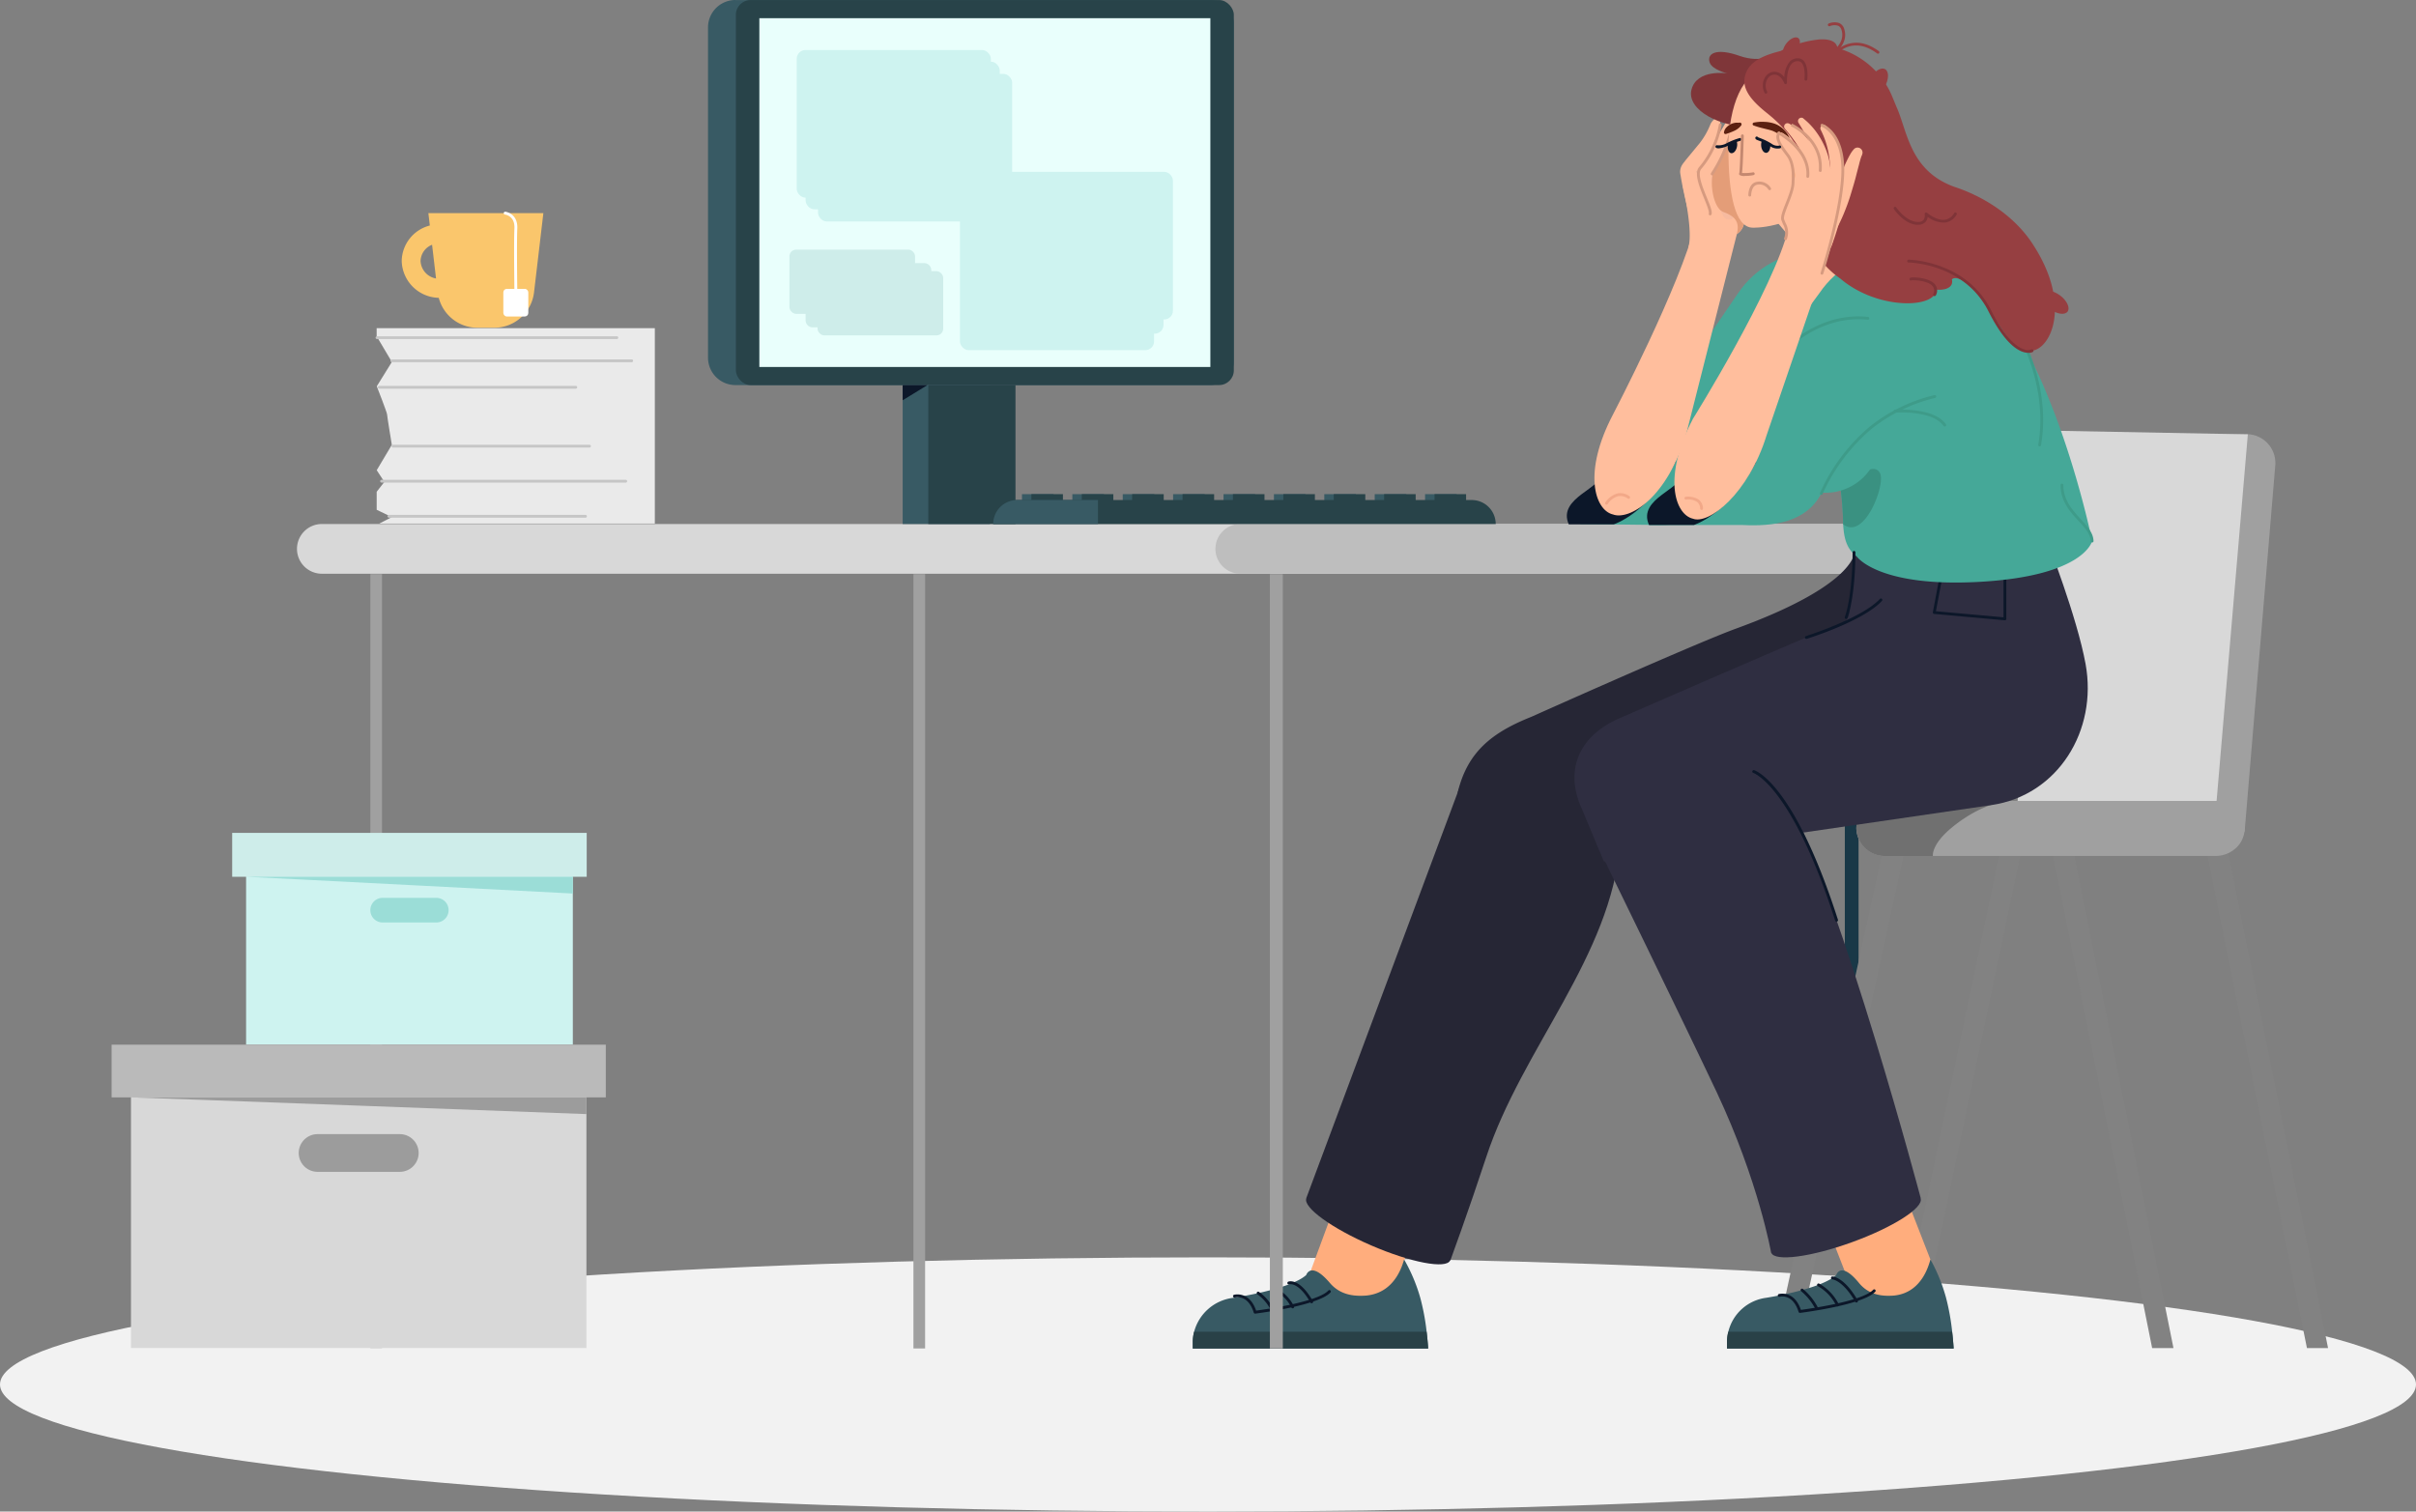 <svg xmlns="http://www.w3.org/2000/svg" width="544" height="340.441" viewBox="0 0 544 340.441"><rect x="0" y="0" width="544" height="340.441" fill="#808080" stroke="none"/><g id="best-internet-for-working-from-home" transform="translate(12.13 -144.94)"><path id="Rectangle_758" fill="#193847" d="M0 0h3.092v174.404H0z" data-name="Rectangle 758" transform="translate(403.262 274.163)"/><ellipse id="Ellipse_420" cx="272" cy="28.625" fill="#f2f2f2" data-name="Ellipse 420" rx="272" ry="28.625" transform="translate(-12.13 428.132)"/><path id="Path_6675" fill="#828282" d="m396.4 323.887-24.936 114.2h-4.934l25.127-115.047Z" data-name="Path 6675" transform="translate(20.807 10.482)"/><path id="Path_6676" fill="#828282" d="m421.13 323.887-13.32 63.288v.011l-2.457 11.637v.011l-8.259 39.252h-4.744l10.673-50.751v-.011l2.457-11.647v-.021l11.076-52.614Z" data-name="Path 6676" transform="translate(22.326 10.482)"/><path id="Path_6677" fill="#a0a0a0" d="m441.98 237.322 26.683-.032a6.509 6.509 0 0 1 6.713 6.83l-6.925 82.78-33.661-2.5 7.2-87.07Z" data-name="Path 6677" transform="translate(24.824 5.435)"/><path id="Path_6678" fill="#d8d8d8" d="m425.323 236.54 44.842.837-7.581 88.986-44.514-3.357Z" data-name="Path 6678" transform="translate(23.84 5.391)"/><path id="Path_6679" fill="#828282" d="M453 438.084h-4.8l-7.888-39.252-2.329-11.51-12.77-63.447 4.638-.826 10.589 52.6 2.329 11.531Z" data-name="Path 6679" transform="translate(24.26 10.483)"/><path id="Path_6680" fill="#828282" d="M485.875 438.084h-4.754L458.07 323.865l4.617-.815Z" data-name="Path 6680" transform="translate(26.194 10.483)"/><path id="Path_6681" fill="#a0a0a0" d="M471.45 321.5a6.02 6.02 0 0 1-1.927 4.384 6.772 6.772 0 0 1-4.648 1.811H390.6a6.4 6.4 0 0 1-6.575-6.194 6.043 6.043 0 0 1 1.927-4.394 6.772 6.772 0 0 1 4.648-1.807h74.279a6.4 6.4 0 0 1 6.576 6.215Z" data-name="Path 6681" transform="translate(21.836 10.026)"/><path id="Path_6683" fill="#d8d8d8" d="M408.185 267.6H58.021a5.6 5.6 0 0 1-5.6-5.6 5.6 5.6 0 0 1 5.6-5.6h350.153a5.6 5.6 0 0 1 5.6 5.6 5.6 5.6 0 0 1-5.6 5.6Z" data-name="Path 6683" transform="translate(2.32 6.56)"/><path id="Path_6684" fill="#bebebe" d="M396.69 267.6H253.331a5.6 5.6 0 0 1-5.6-5.6 5.6 5.6 0 0 1 5.6-5.6H396.69a5.6 5.6 0 0 1 5.6 5.6 5.6 5.6 0 0 1-5.6 5.6Z" data-name="Path 6684" transform="translate(13.815 6.56)"/><g id="Group_3581" data-name="Group 3581" transform="translate(147.295 144.94)"><path id="Path_6685" fill="#385a64" d="M146 144.951h106.8a5.418 5.418 0 0 1 5.421 5.421v75.878a5.418 5.418 0 0 1-5.421 5.421H146a6.173 6.173 0 0 1-6.173-6.173v-74.385A6.173 6.173 0 0 1 146 144.94Z" data-name="Path 6685" transform="translate(-139.83 -144.94)"/><rect id="Rectangle_759" width="112.122" height="86.72" fill="#284349" data-name="Rectangle 759" rx="3.32" transform="translate(6.268 .011)"/><path id="Rectangle_760" fill="#e9fffc" d="M0 0h101.555v78.556H0z" data-name="Rectangle 760" transform="translate(11.552 4.098)"/><rect id="Rectangle_761" width="43.71" height="33.248" fill="#cef3f0" data-name="Rectangle 761" rx="1.97" transform="translate(19.97 11.266)"/><rect id="Rectangle_762" width="43.71" height="33.248" fill="#cef3f0" data-name="Rectangle 762" rx="1.97" transform="translate(21.971 13.892)"/><rect id="Rectangle_763" width="43.71" height="33.248" fill="#cef3f0" data-name="Rectangle 763" rx="1.97" transform="translate(24.767 16.635)"/><rect id="Rectangle_764" width="43.71" height="33.248" fill="#cef3f0" data-name="Rectangle 764" rx="1.97" transform="translate(60.969 38.701)"/><rect id="Rectangle_765" width="43.71" height="33.248" fill="#cef3f0" data-name="Rectangle 765" rx="1.97" transform="translate(58.851 41.899)"/><rect id="Rectangle_766" width="43.71" height="33.248" fill="#cef3f0" data-name="Rectangle 766" rx="1.97" transform="translate(56.723 45.615)"/><rect id="Rectangle_767" width="28.293" height="14.464" fill="#ceedea" data-name="Rectangle 767" rx="1.51" transform="translate(18.329 56.225)"/><path id="Path_6686" fill="#ceedea" d="M162.179 200.91h25.095a1.6 1.6 0 0 1 1.6 1.6v11.266a1.6 1.6 0 0 1-1.6 1.6h-25.095a1.6 1.6 0 0 1-1.6-1.6v-11.267a1.6 1.6 0 0 1 1.6-1.599Z" data-name="Path 6686" transform="translate(-138.609 -141.646)"/><rect id="Rectangle_768" width="28.293" height="14.464" fill="#ceedea" data-name="Rectangle 768" rx="1.51" transform="translate(24.661 61.075)"/><path id="Rectangle_769" fill="#385a64" d="M0 0h19.642v31.289H0z" data-name="Rectangle 769" transform="translate(43.826 86.731)"/><path id="Rectangle_770" fill="#284349" d="M0 0h19.631v31.289H0z" data-name="Rectangle 770" transform="translate(49.597 86.731)"/><path id="Path_6687" fill="#0c1729" d="m186.8 226.85-5.58 3.42v-3.42Z" data-name="Path 6687" transform="translate(-137.394 -140.119)"/></g><g id="Group_3585" data-name="Group 3585" transform="translate(211.503 256.236)"><g id="Group_3583" fill="#385a64" data-name="Group 3583" transform="translate(6.48)"><path id="Rectangle_771" d="M0 0h7.105v2.637H0z" data-name="Rectangle 771" transform="translate(90.765)"/><path id="Rectangle_772" d="M0 0h7.105v2.637H0z" data-name="Rectangle 772" transform="translate(79.425)"/><path id="Rectangle_773" d="M0 0h7.105v2.637H0z" data-name="Rectangle 773" transform="translate(68.074)"/><path id="Rectangle_774" d="M0 0h7.105v2.637H0z" data-name="Rectangle 774" transform="translate(56.733)"/><path id="Rectangle_775" d="M0 0h7.105v2.637H0z" data-name="Rectangle 775" transform="translate(45.383)"/><path id="Rectangle_776" d="M0 0h7.105v2.637H0z" data-name="Rectangle 776" transform="translate(34.032)"/><path id="Rectangle_777" d="M0 0h7.105v2.637H0z" data-name="Rectangle 777" transform="translate(22.691)"/><path id="Rectangle_778" d="M0 0h7.105v2.637H0z" data-name="Rectangle 778" transform="translate(11.34)"/><path id="Rectangle_779" d="M0 0h7.105v2.637H0z" data-name="Rectangle 779"/></g><g id="Group_3584" fill="#284349" data-name="Group 3584" transform="translate(8.598)"><path id="Rectangle_780" d="M0 0h7.105v2.637H0z" data-name="Rectangle 780" transform="translate(90.776)"/><path id="Rectangle_781" d="M0 0h7.105v2.637H0z" data-name="Rectangle 781" transform="translate(79.425)"/><path id="Rectangle_782" d="M0 0h7.105v2.637H0z" data-name="Rectangle 782" transform="translate(68.084)"/><path id="Rectangle_783" d="M0 0h7.105v2.637H0z" data-name="Rectangle 783" transform="translate(56.733)"/><path id="Rectangle_784" d="M0 0h7.105v2.637H0z" data-name="Rectangle 784" transform="translate(45.383)"/><path id="Rectangle_785" d="M0 0h7.105v2.637H0z" data-name="Rectangle 785" transform="translate(34.042)"/><path id="Rectangle_786" d="M0 0h7.105v2.637H0z" data-name="Rectangle 786" transform="translate(22.691)"/><path id="Rectangle_787" d="M0 0h7.105v2.637H0z" data-name="Rectangle 787" transform="translate(11.351)"/><path id="Rectangle_788" d="M0 0h7.105v2.637H0z" data-name="Rectangle 788"/></g><path id="Path_6695" fill="#284349" d="M313.608 256.7H200.48a5.4 5.4 0 0 1 5.4-5.4h102.338a5.4 5.4 0 0 1 5.4 5.4Z" data-name="Path 6695" transform="translate(-200.469 -249.976)"/><path id="Path_6696" fill="#385a64" d="M224.051 256.7H200.47a5.4 5.4 0 0 1 5.4-5.4h18.191v5.4Z" data-name="Path 6696" transform="translate(-200.47 -249.976)"/></g><g id="Group_3586" data-name="Group 3586" transform="translate(78.321 192.618)"><path id="Path_6697" fill="#fac66c" d="m80.694 190.28.328 2.785a8.388 8.388 0 0 0-6.332 7.984 8.528 8.528 0 0 0 8.344 8.3 9.01 9.01 0 0 0 8.725 6.745h3.748a9.028 9.028 0 0 0 8.979-7.984l2.1-17.831H80.694Zm-1.758 10.769a4.047 4.047 0 0 1 2.594-3.649l.889 7.592a4.19 4.19 0 0 1-3.484-3.95Z" data-name="Path 6697" transform="translate(-74.69 -189.949)"/><path id="Path_6698" fill="#fff" d="M99.111 208.235a.312.312 0 0 1-.318-.318c0-.106-.159-11.044 0-14.178.138-2.827-2.033-3.113-2.118-3.124a.323.323 0 0 1-.286-.36.329.329 0 0 1 .36-.286c.032 0 2.848.371 2.689 3.791-.148 3.113 0 14.03 0 14.146a.321.321 0 0 1-.318.328Z" data-name="Path 6698" transform="translate(-73.413 -189.968)"/><rect id="Rectangle_789" width="5.623" height="6.226" fill="#fff" data-name="Rectangle 789" rx=".78" transform="translate(22.882 17.378)"/></g><path id="Rectangle_790" fill="#a0a0a0" d="M0 0h2.626v174.298H0z" data-name="Rectangle 790" transform="translate(71.258 274.247)"/><path id="Rectangle_791" fill="#a0a0a0" d="M0 0h2.626v174.404H0z" data-name="Rectangle 791" transform="translate(193.545 274.247)"/><g id="Group_3587" data-name="Group 3587" transform="translate(72.444 218.848)"><path id="Path_6699" fill="#eaeaea" d="m69.381 216.6 3.41 5.75-3.4 5.485s2.319 5.93 2.319 6.332 1.069 6.851 1.069 6.851l-3.4 5.718 1.726 2.637-1.737 2.213v4.066l3.41 1.631s-1.377.762-2.827 1.472H132V214.74H69.36v1.86Z" data-name="Path 6699" transform="translate(-69.127 -214.74)"/><path id="Path_6700" fill="#c6c6c6" d="M116.247 255.1H72a.319.319 0 0 1-.318-.318.326.326 0 0 1 .318-.322h44.25a.319.319 0 0 1 .318.318.326.326 0 0 1-.321.322Z" data-name="Path 6700" transform="translate(-68.991 -212.402)"/><path id="Path_6701" fill="#c6c6c6" d="M117.1 240.175H72.848a.319.319 0 0 1-.318-.318.326.326 0 0 1 .318-.318H117.1a.319.319 0 0 1 .318.318.326.326 0 0 1-.318.318Z" data-name="Path 6701" transform="translate(-68.94 -213.28)"/><path id="Path_6702" fill="#c6c6c6" d="M114.187 227.655H69.938a.319.319 0 0 1-.318-.318.326.326 0 0 1 .318-.318h44.25a.319.319 0 0 1 .318.318.326.326 0 0 1-.319.318Z" data-name="Path 6702" transform="translate(-69.112 -214.017)"/><path id="Path_6703" fill="#c6c6c6" d="M126.619 222.025h-54a.319.319 0 0 1-.318-.318.326.326 0 0 1 .318-.318h54a.319.319 0 0 1 .318.318.326.326 0 0 1-.318.318Z" data-name="Path 6703" transform="translate(-68.954 -214.349)"/><path id="Path_6704" fill="#c6c6c6" d="M123.459 217.1h-54a.319.319 0 0 1-.318-.318.326.326 0 0 1 .318-.318h54a.319.319 0 0 1 .318.318.326.326 0 0 1-.318.318Z" data-name="Path 6704" transform="translate(-69.14 -214.639)"/><path id="Path_6705" fill="#c6c6c6" d="M125.4 247.635H70.428a.319.319 0 0 1-.318-.318.326.326 0 0 1 .318-.318H125.4a.319.319 0 0 1 .318.318.326.326 0 0 1-.318.318Z" data-name="Path 6705" transform="translate(-69.083 -212.841)"/></g><path id="Path_6706" fill="#707070" d="M418.592 315.29c-.254 0-5.93.169-13.013 5.961-4.775 3.907-4.32 6.459-4.32 6.459h-10.673a6.409 6.409 0 0 1-6.576-6.2 6.025 6.025 0 0 1 1.927-4.394 6.83 6.83 0 0 1 4.648-1.821h28.007Z" data-name="Path 6706" transform="translate(21.836 10.026)"/><path id="Rectangle_792" fill="#ffad7d" d="M0 0h18.932v24.216H0z" data-name="Rectangle 792" transform="rotate(20.26 -1005.938 1018.132)"/><path id="Path_6707" fill="#385a64" d="M295.916 432.893H242.91v-1.387a9.383 9.383 0 0 1 .307-2.393 10.38 10.38 0 0 1 8.8-7.634s12.865-1.885 16.444-5.146c0 0 1.017-3.261 5.337 1.811 2.509 2.933 5.908 2.975 8.1 2.827 7.179-.635 8.407-8.026 8.619-8.1a38.418 38.418 0 0 1 3.621 8.608 51.428 51.428 0 0 1 1.429 7.634c.265 2.213.349 3.791.349 3.791Z" data-name="Path 6707" transform="translate(13.531 15.769)"/><path id="Path_6708" fill="#294147" d="M295.916 431.99H242.91v-1.39a9.383 9.383 0 0 1 .307-2.393h52.339c.265 2.213.349 3.791.349 3.791Z" data-name="Path 6708" transform="translate(13.531 16.672)"/><path id="Path_6709" fill="#262635" d="m418.467 287.654 7.9-22-2.224-5.6-35.45 1.8s1.557 7.56-26.789 17.895c-9.329 3.4-46.028 19.843-46.028 19.843-9.138 3.632-14.464 8.068-16.635 17.079l12.346 15.565 87.239-12.738a24.451 24.451 0 0 0 19.652-31.84Z" data-name="Path 6709" transform="translate(16.847 6.775)"/><path id="Path_6710" fill="#262635" d="M299.454 418.973v-.011l.042.021s4.066-11.086 8.1-23.348c8.026-24.385 28.091-45.065 30.135-70.53.911-11.3-36.022-13.045-36.022-13.045l-34.677 92.946h.032c-.784 2.033 5.728 6.755 14.612 10.6 8.937 3.865 16.9 5.379 17.768 3.378Z" data-name="Path 6710" transform="translate(14.949 9.836)"/><path id="Path_6711" fill="#2f2e41" d="M439.167 287.739c-1.938-10.641-8.619-27.689-8.619-27.689l-43.318 1.8-1.006 11.933c-.191 2.245-.1 3.992-2.118 4.987-.519.254-2.488.741-3.06.974-9.413 3.833-46.028 19.843-46.028 19.843-9.138 3.632-12.982 10.864-9.89 19.3l5.6 13.342 87.239-12.738c15.015-2.213 23.93-16.825 21.2-31.755Z" data-name="Path 6711" transform="translate(18.308 6.775)"/><path id="Path_6712" fill="#0c1729" d="M416.533 277.586h-.033l-15.915-1.429a.307.307 0 0 1-.233-.127.355.355 0 0 1-.064-.254l1.811-9.6a.318.318 0 0 1 .625.117l-1.747 9.254 15.216 1.366v-11.7a.319.319 0 0 1 .318-.318.326.326 0 0 1 .318.318v12.06a.321.321 0 0 1-.106.233.336.336 0 0 1-.212.085Z" data-name="Path 6712" transform="translate(22.794 7.06)"/><path id="Path_6713" fill="#45a898" d="M437.348 263.614s-1.631 7.761-24.883 9.159-28.113-5.686-28.113-5.686c-2.34-1.768-2.869-4.172-3.06-7.232a71.082 71.082 0 0 0-.8-9.561c-.042-.328-.116-.656-.18-1-1-4.691-.222-17.619 0-19.186.244-1.588 21.887-30.971 21.887-30.971 23.761 7.814 35.165 64.474 35.165 64.474Z" data-name="Path 6713" transform="translate(21.589 3.19)"/><path id="Path_6714" fill="#45a898" d="m325.28 259.829 17.958.212c7.253-.074 13.733-1.588 18.053-7.115 0 0 14.951-27.488 32.793-24.1 4.86.921 7.867-12.96 1.546-21.844q-.381-.54-.794-1.048c-8.852-10.991-26.027-9.816-33.957 1.853l-35.6 52.043Z" data-name="Path 6714" transform="translate(18.379 3.142)"/><path id="Path_6715" fill="#0c1729" d="M330.031 245.762c.815 3.335-9.837 5.443-7.137 11.51h10.091s7.772-2.329 14.04-14.242l-16.995 2.732Z" data-name="Path 6715" transform="translate(18.213 5.773)"/><path id="Path_6716" fill="#0c1729" d="M381.878 277.441a.283.283 0 0 1-.106-.021.32.32 0 0 1-.2-.4c1.8-5.337 1.747-14.464 1.747-14.559a.328.328 0 0 1 .318-.328.312.312 0 0 1 .318.318c0 .381.053 9.328-1.779 14.771a.318.318 0 0 1-.307.222Z" data-name="Path 6716" transform="translate(21.691 6.897)"/><path id="Path_6717" fill="#ffbe9d" d="M332.418 257.982c3.611 1.493 12.442-3.558 16.74-18.731L360.615 194l-9.54-1.535c-3.325 13.829-18.572 43.032-18.572 43.032-6.851 13.045-4.108 21.474-.074 22.5Z" data-name="Path 6717" transform="translate(18.558 2.797)"/><path id="Path_6718" fill="#ffbe9d" d="M360.9 193.094a3.576 3.576 0 0 1-1.62 2.435 3.488 3.488 0 0 1-1.08.5l-9.847 2.457s.964-1.874-.455-9.869v-.032c-.2-1.122-.455-2.372-.752-3.748s1.048-2.287 2.922-2.848a.141.141 0 0 0 .085-.032l.466-.127a26.087 26.087 0 0 1 2.8-.529c.244-.032.466-.053.709-.085 1.366-.159 2.6-.212 3.357-.222.466-.032.752-.032.752-.032l1.758 7.073v.032a.082.082 0 0 0 .011.032l.593 2.414a.457.457 0 0 1 .011.053l.222.932a3.841 3.841 0 0 1 .042 1.588Z" data-name="Path 6718" transform="translate(19.663 2.12)"/><path id="Path_6719" fill="#f7ba9f" d="M360.037 172.686a16.184 16.184 0 0 1-1.207 5.4l-1.122 2.372-1.133 2.277a2.888 2.888 0 0 0-.275 1.514 3.154 3.154 0 0 0 .159.762l.445 1.154q.921 2.382 1.652 4.85a1.419 1.419 0 0 1-.964 1.768 1.437 1.437 0 0 1-1.662-.688 61.392 61.392 0 0 1-2.245-4.606c-.18-.4-.328-.731-.529-1.218a6.441 6.441 0 0 1-.413-1.715 6.3 6.3 0 0 1 .688-3.431l1.271-2.234 1.281-2.139a24.8 24.8 0 0 0 1.832-4.331l.032-.116a1.132 1.132 0 0 1 2.213.381Z" data-name="Path 6719" transform="translate(19.994 1.563)"/><path id="Path_6720" fill="#ffbe9d" d="M358.747 171.892a46.716 46.716 0 0 1-2.044 5.083 42.519 42.519 0 0 1-2.69 4.828l-.169.275a1.48 1.48 0 0 0-.1.18 5.536 5.536 0 0 0-.169.371 2.956 2.956 0 0 0-.169.794 4.834 4.834 0 0 0 .381 1.938c.5 1.715 1.006 3.441 1.376 5.2a1.433 1.433 0 0 1-2.7.9c-.752-1.631-1.377-3.314-2.012-4.987a7.517 7.517 0 0 1-.625-3.282 6.238 6.238 0 0 1 .4-1.811 6.073 6.073 0 0 1 .4-.836 3.091 3.091 0 0 1 .254-.392l.2-.286c1.027-1.44 2-2.88 2.9-4.331l2.689-4.553a1.131 1.131 0 0 1 2.054.921Z" data-name="Path 6720" transform="translate(19.823 1.499)"/><path id="Path_6721" fill="#3a9181" d="M381.265 257.174a71.083 71.083 0 0 0-.8-9.561l.371-.328 2.118-.667 1.811-.5c.4-.265 3.653-2.774 4.807-.445 1.26 2.541-3.526 15.173-8.291 11.489Z" data-name="Path 6721" transform="translate(21.627 5.871)"/><path id="Path_6722" fill="#e49d78" d="M360.532 193.4a3.576 3.576 0 0 1-1.62 2.435c.815-3.092-.868-4.151-3.039-4.977-2.361-.9-3.2-6.967-2.107-9.339a.1.1 0 0 1 .032-.053c.911-1.927 2.6-4.85 3.018-5.548a.488.488 0 0 1 .074-.138h.011l.911 4.14 1.832 8.428v.032a.082.082 0 0 0 .011.032c.053.2.349 1.207.593 2.414a.215.215 0 0 0 .011.053 12.135 12.135 0 0 1 .265 2.52Z" data-name="Path 6722" transform="translate(20.028 1.815)"/><path id="Path_6723" fill="#d69a7f" d="M353.377 182.806a.261.261 0 0 1-.127-.032.322.322 0 0 1-.159-.424c.032-.064.127-.233.286-.487a31.306 31.306 0 0 0 3.844-8.81.317.317 0 0 1 .381-.244.323.323 0 0 1 .244.381 31.375 31.375 0 0 1-3.918 9.011c-.127.212-.222.36-.244.413a.326.326 0 0 1-.3.191Z" data-name="Path 6723" transform="translate(20.014 1.64)"/><path id="Path_6724" fill="#3e9b89" d="M423.261 241.312h-.053a.324.324 0 0 1-.265-.371c1.292-7.624-.085-15.724-4.108-24.089-.106-.212-.18-.381-.233-.5a.32.32 0 1 1 .582-.265q.079.175.222.476c4.077 8.492 5.474 16.719 4.161 24.481a.311.311 0 0 1-.318.265Z" data-name="Path 6724" transform="translate(23.87 4.176)"/><path id="Path_6725" fill="#ffbe9d" d="M355.5 172.2a19.493 19.493 0 0 1-2.2 5l-2.69 4.384-.36.54c-.1.138-.328.487-.2.286a.472.472 0 0 0 .064-.286v-.032l.021.159.053.318q.206 1.255.381 2.509c.212 1.684.424 3.367.519 5.072a1.425 1.425 0 0 1-2.8.466c-.455-1.641-.8-3.3-1.154-4.966-.159-.836-.318-1.662-.455-2.5l-.053-.318-.032-.159a6.8 6.8 0 0 1-.042-.349 2.93 2.93 0 0 1 .328-1.514 4.734 4.734 0 0 1 .519-.762l.381-.5 3.219-3.9a17.184 17.184 0 0 0 2.319-4.066l.032-.085c.222-.582 1.2-1.737 1.779-1.5.54.212.508 1.662.36 2.213Z" data-name="Path 6725" transform="translate(19.631 1.473)"/><path id="Path_6726" fill="#45a898" d="M0 0h37.833v7.55a12.174 12.174 0 0 1-12.166 12.166H0V0Z" data-name="Path 6726" transform="rotate(32.69 -190.41 762.03)"/><path id="Path_6727" fill="#7f3639" d="M367.7 156.53s-2.975 2.075-7.92.339c-5.273-1.864-7.4-.508-6.713 1.5.572 1.652 3.95 2.446 3.95 2.446s-6.83-1.059-8.047 3.653 7.073 8.693 13.172 8.206 5.558-16.144 5.558-16.144Z" data-name="Path 6727" transform="translate(19.766 .65)"/><path id="Path_6728" fill="#ffbe9d" d="M370.966 167.065c-1.959-4.31-2.679-7.1-5.7-7.1-5.093 0-8.45 7.9-8.45 17.683s1.4 17.683 5.485 17.683c0 0 8.312.413 16.433-6.692V170.7l-7.783-3.632Z" data-name="Path 6728" transform="translate(20.235 .884)"/><path id="Path_6729" fill="#5c2111" d="M362.214 171.03a9.153 9.153 0 0 1 2.393-.169 7.732 7.732 0 0 1 2.457.466 5.855 5.855 0 0 1 3.4 3.664.319.319 0 0 1-.222.4.335.335 0 0 1-.318-.074l-.032-.032a10.2 10.2 0 0 0-3.431-2.393c-.593-.222-1.345-.371-2.065-.561a20.281 20.281 0 0 1-2.224-.656.341.341 0 0 1-.191-.434.374.374 0 0 1 .244-.212Z" data-name="Path 6729" transform="translate(20.538 1.525)"/><path id="Path_6730" fill="#ffbe9d" d="m389.15 198.787-.307-.36a1.4 1.4 0 0 0-.635-.752l-12.78-15.205-9.847 8.28 5.03 5.983a6.364 6.364 0 0 1 .974 6.586c-2.7 6.374-3.738 11.414-.72 12.2 1.885.487 5.559-3.092 9.551-7.38 4.193-4.5 8.079-7.285 8.45-9.1l.286-.244Z" data-name="Path 6730" transform="translate(20.751 2.209)"/><path id="Path_6731" fill="#45a898" d="M339.93 260.04h21c7 .371 14.432-.593 17.8-7.115 0 0 14.951-27.488 32.793-24.1 4.86.921 7.867-12.96 1.546-21.844q-.381-.54-.794-1.048c-8.852-10.991-26.027-9.816-33.957 1.853L339.93 260.04Z" data-name="Path 6731" transform="translate(19.241 3.142)"/><path id="Path_6732" fill="#963f41" d="M425.584 200.133c-4.119-6.808-11.277-11.372-18.1-13.606-10.1-3.664-10.567-12.59-13.024-18l-.964-2.34a18.725 18.725 0 0 0-12.325-10.9c-.127-.964-.9-2.16-4.087-1.959a24.347 24.347 0 0 0-8.7 2.6c-3.071.773-6.311 1.917-7.581 4.426-1.684 3.335.307 6.226 4.426 9.509 7.634 6.078 9.1 11.88 8.428 17.069-.635 4.934-.371 14.358 8.2 20.3 7.518 6.385 18.922 6.724 21.177 3.59a2.132 2.132 0 0 0 .466-1.133c1.684.127 3.028-.307 3.4-1.26a1.747 1.747 0 0 0 .021-1.069c.561-.476 1.885-.646 4.966 2.277 6.353 7.56 8 14.432 13.109 13.8 4.257-.529 8.757-10.26.6-23.295Z" data-name="Path 6732" transform="translate(20.435 .493)"/><path id="Path_6733" fill="#ffad7d" d="M375.883 183.133c-1.694 1.694-3.96 2.192-5.051 1.091s-.6-3.357 1.091-5.051 3.96-2.192 5.051-1.091.603 3.357-1.091 5.051Z" data-name="Path 6733" transform="translate(21.026 1.916)"/><path id="Path_6734" fill="#3e9b89" d="M365.6 223.04a.312.312 0 0 1-.286-.18.319.319 0 0 1 .138-.434 10.5 10.5 0 0 0 1.3-1.144c3.145-3 10.5-10.017 21-8.926a.319.319 0 0 1 .286.349.313.313 0 0 1-.349.286c-10.2-1.048-17.408 5.824-20.489 8.757a9.323 9.323 0 0 1-1.451 1.26.338.338 0 0 1-.148.032Z" data-name="Path 6734" transform="translate(20.733 3.961)"/><path id="Path_6735" fill="#963f41" d="M379.443 156.712a.493.493 0 0 1-.159-.042.351.351 0 0 1-.127-.455c.032-.074.085-.116.222-.244 1.6-1.461 2.16-3.007 1.652-4.574a1.431 1.431 0 0 0-.762-.942 2.755 2.755 0 0 0-1.874.1.323.323 0 0 1-.254-.593 3.341 3.341 0 0 1 2.393-.1 2.065 2.065 0 0 1 1.112 1.334c.582 1.832-.032 3.6-1.832 5.241-.053.053-.1.085-.116.106a.276.276 0 0 1-.254.159Z" data-name="Path 6735" transform="translate(21.479 .278)"/><path id="Path_6736" fill="#963f41" d="M379.378 156.974a.3.3 0 0 1-.2-.074.33.33 0 0 1-.053-.455c.042-.053 4.1-5.04 10.229-.529a.318.318 0 1 1-.381.508c-5.622-4.14-9.191.222-9.339.413a.305.305 0 0 1-.254.116Z" data-name="Path 6736" transform="translate(21.544 .535)"/><path id="Path_6737" fill="#0c1729" d="M347.091 245.892c.815 3.335-9.837 5.443-7.137 11.51h10.091s7.772-2.329 14.04-14.242l-16.995 2.732Z" data-name="Path 6737" transform="translate(19.217 5.781)"/><path id="Path_6738" fill="#ffbe9d" d="M349.438 258.892c3.611 1.493 12.611-5.675 16.635-18.731L381 196.483l-9.943-3.113c-3.322 13.83-21.545 43.03-21.545 43.03-6.851 13.045-4.108 21.474-.074 22.5Z" data-name="Path 6738" transform="translate(19.559 2.85)"/><path id="Path_6739" fill="#ffbe9d" d="m379.266 198.511-8.344-2.827a3.757 3.757 0 0 1-2.382-4.67l3.219-10.377s9.212-.932 10.165 1.938c1.662 4.987-2.668 15.936-2.668 15.936Z" data-name="Path 6739" transform="translate(20.915 2.092)"/><path id="Rectangle_793" fill="#ffad7d" d="M0 0h18.932v24.216H0z" data-name="Rectangle 793" transform="rotate(-21.25 1313.522 -852.09)"/><path id="Path_6740" fill="#ffbe9d" d="M368.373 173.2a12 12 0 0 1 2.541 2.054 13.454 13.454 0 0 1 1.917 2.668 11.239 11.239 0 0 1 1.2 3.155 10.086 10.086 0 0 1 .18 3.431 1.413 1.413 0 0 1-2.817-.032v-.148a16.4 16.4 0 0 0-.318-2.584 14.451 14.451 0 0 0-.837-2.531 20.921 20.921 0 0 0-1.281-2.457c-.455-.815-1.027-1.631-1.546-2.4l-.042-.064a.758.758 0 0 1 1.006-1.08Z" data-name="Path 6740" transform="translate(20.849 1.658)"/><path id="Path_6741" fill="#ffbe9d" d="M369.761 171.224a13.533 13.533 0 0 1 3.092 2.287 14.934 14.934 0 0 1 2.382 3.06 12.6 12.6 0 0 1 1.493 3.685 11.431 11.431 0 0 1 .244 4.024 1.42 1.42 0 0 1-1.535 1.281 1.4 1.4 0 0 1-1.281-1.324v-.148a14.038 14.038 0 0 0-1.472-6.131 21.211 21.211 0 0 0-1.7-2.838 30.341 30.341 0 0 0-2.1-2.679l-.042-.053a.752.752 0 0 1 .921-1.154Z" data-name="Path 6741" transform="translate(20.932 1.543)"/><path id="Path_6742" fill="#ffbe9d" d="M372.817 170.149a15.622 15.622 0 0 1 2.869 2.986 17.467 17.467 0 0 1 2.054 3.632 14.755 14.755 0 0 1 1.112 4.108 13.381 13.381 0 0 1-.159 4.31 1.416 1.416 0 0 1-2.806-.328v-.138a17.413 17.413 0 0 0-.042-3.484 18.116 18.116 0 0 0-.8-3.452 26.47 26.47 0 0 0-1.44-3.357c-.54-1.1-1.2-2.2-1.842-3.24l-.032-.053a.755.755 0 0 1 1.1-1Z" data-name="Path 6742" transform="translate(21.106 1.474)"/><path id="Path_6743" fill="#ffbe9d" d="M377.587 171.679a10.143 10.143 0 0 1 2.4 3.23 16.592 16.592 0 0 1 1.249 3.748 22.707 22.707 0 0 1 .487 3.854c.021.646.042 1.292.011 1.938l-.064.974-.053.5-.032.254-.021.148-.021.106v.085l-.021.042-.021.085c-.064.106.032.2-.445.7-.837.868-2.414-.254-2.171-.4a1.218 1.218 0 0 1-.138-.371 1.421 1.421 0 0 1 2.774-.614 1.216 1.216 0 0 0-.138-.371c.244-.159-1.324-1.271-2.16-.413-.477.5-.381.593-.445.7l-.021.085v.042-1.578c-.011-.582-.011-1.175-.042-1.758a48.24 48.24 0 0 0-.307-3.484 19.223 19.223 0 0 0-1.938-6.523v-.021a.742.742 0 0 1 .3-1.027.75.75 0 0 1 .847.1Z" data-name="Path 6743" transform="translate(21.386 1.564)"/><path id="Path_6744" fill="#ffbe9d" d="M385.695 178.183a17.521 17.521 0 0 0-.561 1.885l-.593 2.266c-.371 1.535-.847 3.06-1.313 4.606s-1.038 3.06-1.662 4.553a38.314 38.314 0 0 1-2.192 4.373 1.969 1.969 0 0 1-3.484-1.821v-.021l1.9-4.182 1.853-4.246c.635-1.419 1.186-2.88 1.842-4.331.318-.731.635-1.461 1-2.2.191-.371.371-.741.593-1.122a6.219 6.219 0 0 1 .879-1.249 1.12 1.12 0 0 1 1.578-.074 1.134 1.134 0 0 1 .307 1.2l-.127.381Z" data-name="Path 6744" transform="translate(21.347 1.847)"/><path id="Path_6745" fill="#2f2e41" d="M401.737 405.054v-.011l.042-.021s-17.333-65.427-30.262-90.617c-5.231-10.186-42.778 10.716-42.778 10.716s20.531 42.068 27.1 56.024c9.434 20.065 12.251 36.16 12.251 36.16h.032c.837 2.012 8.926.953 18.159-2.393 9.286-3.367 16.211-7.793 15.459-9.869Z" data-name="Path 6745" transform="translate(18.583 9.809)"/><path id="Path_6746" fill="#385a64" d="M407.547 432.893H356.51v-1.387a9.38 9.38 0 0 1 .3-2.393 10.114 10.114 0 0 1 8.471-7.634s12.378-1.885 15.83-5.146c0 0 .974-3.261 5.135 1.811 2.414 2.933 5.686 2.975 7.8 2.827 6.9-.635 8.1-8.026 8.3-8.1a38.98 38.98 0 0 1 3.494 8.608 52.35 52.35 0 0 1 1.376 7.634c.254 2.213.339 3.791.339 3.791Z" data-name="Path 6746" transform="translate(20.217 15.769)"/><path id="Path_6747" fill="#294147" d="M407.547 431.99H356.51v-1.39a9.38 9.38 0 0 1 .3-2.393h50.39c.254 2.213.339 3.791.339 3.791Z" data-name="Path 6747" transform="translate(20.217 16.672)"/><path id="Path_6748" fill="#3e9b89" d="M376.588 251.438a.3.3 0 0 1-.116-.021.324.324 0 0 1-.18-.424 42.114 42.114 0 0 1 11.208-14.919 37.111 37.111 0 0 1 14.358-7.041.3.3 0 0 1 .127-.042c.106-.011.413-.053.466.254s-.233.371-.4.413a36.51 36.51 0 0 0-14.157 6.936 41.671 41.671 0 0 0-11.023 14.655.319.319 0 0 1-.3.2Z" data-name="Path 6748" transform="translate(21.38 4.946)"/><path id="Path_6749" fill="#3e9b89" d="M434.545 261.066a.312.312 0 0 1-.318-.318c-.032-1.6-1.281-2.954-2.721-4.521-1.906-2.075-4.066-4.426-4.066-8.09a.319.319 0 0 1 .318-.318.326.326 0 0 1 .318.318c0 3.42 2.075 5.665 3.9 7.656 1.461 1.6 2.848 3.1 2.891 4.945a.321.321 0 0 1-.318.328Z" data-name="Path 6749" transform="translate(24.392 6.055)"/><path id="Path_6750" fill="#3e9b89" d="M403.46 235.893a.3.3 0 0 1-.265-.138c-2.351-3.335-9.5-3.092-10.906-3.007a.335.335 0 0 1-.339-.307.328.328 0 0 1 .307-.339c1.461-.085 8.916-.339 11.467 3.272a.324.324 0 0 1-.265.508Z" data-name="Path 6750" transform="translate(22.303 5.128)"/><path id="Path_6751" fill="#d69a7f" d="M369.053 197.367a.409.409 0 0 1-.1-.011.308.308 0 0 1-.2-.4 3.719 3.719 0 0 0-.244-3.166 23.051 23.051 0 0 1-.36-.9c-.265-.731.265-2.107.953-3.833.656-1.673 1.408-3.579 1.345-4.86 0-.085.392-3.738-1.112-5.728-1.578-2.086-2.944-3.9-2.022-5.368a.323.323 0 0 1 .551.339c-.656 1.048.328 2.446 1.98 4.638s1.26 5.983 1.239 6.141c.064 1.377-.7 3.346-1.387 5.083-.551 1.408-1.133 2.87-.942 3.378.116.328.244.614.349.868a4.346 4.346 0 0 1 .265 3.611.318.318 0 0 1-.307.222Z" data-name="Path 6751" transform="translate(20.836 1.648)"/><path id="Path_6752" fill="#d69a7f" d="M374.08 183.349h-.032a.322.322 0 0 1-.3-.349c.5-5.771-6.279-9.434-6.343-9.466a.322.322 0 1 1 .3-.572c.3.159 7.221 3.9 6.681 10.091a.322.322 0 0 1-.318.3Z" data-name="Path 6752" transform="translate(20.849 1.647)"/><path id="Path_6753" fill="#d69a7f" d="M376.708 182.115h-.021a.322.322 0 0 1-.3-.349c.508-6.523-5.612-9.625-6.3-9.953l.265-.582c.752.36 7.221 3.642 6.681 10.6a.322.322 0 0 1-.318.3Z" data-name="Path 6753" transform="translate(21.016 1.547)"/><path id="Path_6754" fill="#d69a7f" d="M353.106 191.9a.409.409 0 0 1-.1-.011.322.322 0 0 1-.212-.4c.138-.455-.455-1.927-1.038-3.357-1.091-2.679-2.329-5.707-1.165-7.084a20.094 20.094 0 0 0 4.458-9.572.329.329 0 0 1 .36-.286.315.315 0 0 1 .275.36 20.43 20.43 0 0 1-4.606 9.921c-.921 1.08.349 4.161 1.271 6.417.784 1.927 1.26 3.134 1.059 3.78a.318.318 0 0 1-.307.222Z" data-name="Path 6754" transform="translate(19.841 1.545)"/><path id="Path_6755" fill="#d69a7f" d="M376.728 205.259a.411.411 0 0 1-.1-.011.322.322 0 0 1-.212-.4c.053-.148 4.722-14.93 4.691-23.274-.032-8.026-4.437-9.646-4.479-9.667a.323.323 0 0 1 .2-.614c.2.064 4.881 1.747 4.913 10.271.032 8.439-4.67 23.316-4.712 23.464a.318.318 0 0 1-.307.222Z" data-name="Path 6755" transform="translate(21.388 1.55)"/><path id="Path_6756" fill="#0c1729" d="M380.865 342.877a.318.318 0 0 1-.307-.222c-9.741-30.336-18.371-33.259-18.456-33.28a.322.322 0 0 1 .191-.614c.36.106 9.043 3.039 18.89 33.7a.322.322 0 0 1-.212.4c-.032 0-.064.011-.1.011Z" data-name="Path 6756" transform="translate(20.533 9.641)"/><path id="Path_6757" fill="#0c1729" d="M372.3 424.495a.318.318 0 0 1-.307-.222c-1.3-4.182-4.14-3.431-4.267-3.4a.312.312 0 0 1-.392-.222.328.328 0 0 1 .222-.4c.032 0 3.431-.942 4.966 3.568 1.938-.254 13.892-1.948 16.264-4.521a.322.322 0 0 1 .476.434c-2.732 2.965-16.338 4.691-16.921 4.765h-.041Z" data-name="Path 6757" transform="translate(20.853 16.141)"/><path id="Path_6758" fill="#0c1729" d="M384.369 422.326a.307.307 0 0 1-.275-.159c-2.8-4.86-5.135-5.051-5.157-5.061a.328.328 0 0 1-.307-.339.319.319 0 0 1 .328-.307c.106 0 2.69.159 5.686 5.379a.322.322 0 0 1-.116.434.3.3 0 0 1-.159.042Z" data-name="Path 6758" transform="translate(21.519 15.98)"/><path id="Path_6759" fill="#0c1729" d="M380.255 423.1a.307.307 0 0 1-.275-.159 10.253 10.253 0 0 0-4.151-4.4.32.32 0 0 1 .307-.561 10.913 10.913 0 0 1 4.415 4.648.337.337 0 0 1-.116.445.3.3 0 0 1-.159.042Z" data-name="Path 6759" transform="translate(21.344 16.067)"/><path id="Path_6760" fill="#0c1729" d="M375.738 423.719a.3.3 0 0 1-.275-.159 12.822 12.822 0 0 0-3.166-3.928.325.325 0 1 1 .392-.519 13.553 13.553 0 0 1 3.335 4.13.322.322 0 0 1-.116.434.3.3 0 0 1-.159.042Z" data-name="Path 6760" transform="translate(21.139 16.133)"/><path id="Path_6761" fill="#0c1729" d="M256.447 424.655a.318.318 0 0 1-.307-.222c-1.3-4.182-4.14-3.431-4.257-3.4a.325.325 0 0 1-.18-.625c.032 0 3.431-.942 4.966 3.568 1.938-.254 13.892-1.948 16.264-4.521a.322.322 0 1 1 .476.434c-2.732 2.965-16.338 4.691-16.921 4.765h-.042Z" data-name="Path 6761" transform="translate(14.035 16.15)"/><path id="Path_6762" fill="#0c1729" d="M268.5 422.435a.307.307 0 0 1-.275-.159c-2.732-4.765-4.744-4.108-4.765-4.108a.317.317 0 0 1-.413-.191.325.325 0 0 1 .18-.413c.106-.042 2.5-.932 5.548 4.384a.322.322 0 0 1-.116.434.3.3 0 0 1-.159.042Z" data-name="Path 6762" transform="translate(14.715 16.04)"/><path id="Path_6763" fill="#0c1729" d="M264.406 423.5a.307.307 0 0 1-.275-.159 8.366 8.366 0 0 0-3.875-3.865l-.286-.148a.32.32 0 0 1 .307-.561l.275.138a9.053 9.053 0 0 1 4.14 4.119.322.322 0 0 1-.116.434.3.3 0 0 1-.159.042Z" data-name="Path 6763" transform="translate(14.525 16.113)"/><path id="Path_6764" fill="#0c1729" d="M259.877 423.851a.3.3 0 0 1-.275-.159 9.394 9.394 0 0 0-2.891-3.367l-.074-.053a.325.325 0 1 1 .392-.519l.074.053a10.027 10.027 0 0 1 3.071 3.558.322.322 0 0 1-.116.434.3.3 0 0 1-.159.042Z" data-name="Path 6764" transform="translate(14.332 16.17)"/><path id="Path_6765" fill="#0c1729" d="M373.4 281.335a.318.318 0 0 1-.307-.222.322.322 0 0 1 .212-.4c.127-.042 12.569-3.96 16.656-8.365a.322.322 0 0 1 .476.434c-4.2 4.532-16.412 8.386-16.931 8.545-.032 0-.064.011-.1.011Z" data-name="Path 6765" transform="translate(21.192 7.492)"/><path id="Path_6766" fill="#f2a888" d="M351.324 253.577a.316.316 0 0 1-.318-.307 1.987 1.987 0 0 0-.688-1.5 3.57 3.57 0 0 0-2.478-.519.332.332 0 0 1-.371-.265.324.324 0 0 1 .265-.371 4.342 4.342 0 0 1 2.975.656 2.6 2.6 0 0 1 .932 1.969.328.328 0 0 1-.307.339h-.021Z" data-name="Path 6766" transform="translate(19.685 6.217)"/><path id="Path_6767" fill="#f2a888" d="M330.918 252.435a.32.32 0 0 1-.169-.053.336.336 0 0 1-.106-.445 4.89 4.89 0 0 1 2.764-2.044 3.407 3.407 0 0 1 2.668.635.32.32 0 0 1-.36.529 2.848 2.848 0 0 0-2.181-.54 4.2 4.2 0 0 0-2.351 1.758.333.333 0 0 1-.275.148Z" data-name="Path 6767" transform="translate(18.692 6.173)"/><path id="Path_6768" fill="#0c1729" d="M367.528 176.691a2.852 2.852 0 0 1-1.662-.54l-.106-.064a14.275 14.275 0 0 0-1.811-.932c-.265-.116-.487-.2-.667-.265-.455-.169-.688-.265-.741-.519a.317.317 0 0 1 .244-.381.323.323 0 0 1 .339.138c.074.042.233.1.381.159.191.074.413.159.688.275a13.606 13.606 0 0 1 1.9.974l.116.074a2.207 2.207 0 0 0 1.779.4.32.32 0 1 1 .085.635 3.6 3.6 0 0 1-.561.042Z" data-name="Path 6768" transform="translate(20.572 1.709)"/><path id="Path_6769" fill="#0c1729" d="M364.924 177.606c-.572.032-1.091-.7-1.144-1.631a2.389 2.389 0 0 1 .2-1.175 14.231 14.231 0 0 1 1.853.953v.1c.074.932-.349 1.726-.921 1.758Z" data-name="Path 6769" transform="translate(20.645 1.757)"/><path id="Path_6770" fill="#0c1729" d="M354.792 176.63a1.5 1.5 0 0 1-.551-.1.323.323 0 0 1 .254-.593 3.783 3.783 0 0 0 2.213-.529 14.726 14.726 0 0 1 2.8-1.1.317.317 0 0 1 .4.212.322.322 0 0 1-.212.4 14.333 14.333 0 0 0-2.679 1.048 5.67 5.67 0 0 1-2.224.656Z" data-name="Path 6770" transform="translate(20.072 1.728)"/><path id="Path_6771" fill="#0c1729" d="M357.443 177.669c.561.1 1.154-.582 1.313-1.493a2.324 2.324 0 0 0-.074-1.2 15.145 15.145 0 0 0-1.948.752l-.021.1c-.169.921.169 1.758.741 1.853Z" data-name="Path 6771" transform="translate(20.226 1.768)"/><path id="Path_6772" fill="#5c2111" d="M359.492 171.031c.064.021.1-.032.254.127.085.021.106.392.053.4a.58.58 0 0 1-.106.169l-.169.191-.222.222a3.729 3.729 0 0 1-.413.328 4.5 4.5 0 0 1-.815.455 15.325 15.325 0 0 1-1.673.635l-.064.021a.354.354 0 0 1-.455-.222.273.273 0 0 1-.011-.159 2.06 2.06 0 0 1 .551-1.1 3.333 3.333 0 0 1 .911-.688 3.287 3.287 0 0 1 1.017-.339 2.139 2.139 0 0 1 .519-.032.908.908 0 0 1 .244.021c.032.011.085 0 .042.064.011 0-.042.053-.064.116a.949.949 0 0 0-.021.169.32.32 0 0 0 .074.18c.138.116.127.064.148.064a.325.325 0 0 1 .18-.625Z" data-name="Path 6772" transform="translate(20.179 1.535)"/><path id="Path_6773" fill="#d69a7f" d="M361.368 186.928a.319.319 0 0 1-.318-.318c0-.106.021-2.488 1.715-2.944a3.026 3.026 0 0 1 3.357 1.345.326.326 0 0 1-.106.445.336.336 0 0 1-.445-.106 2.394 2.394 0 0 0-2.637-1.059c-1.207.328-1.249 2.308-1.249 2.329a.319.319 0 0 1-.318.318Z" data-name="Path 6773" transform="translate(20.484 2.273)"/><path id="Path_6774" fill="#c48870" d="M360.382 182.89a2.043 2.043 0 0 1-1.218-.233.42.42 0 0 1-.032-.445c.106-.381.286-5.347.381-8.376a.317.317 0 0 1 .318-.307.306.306 0 0 1 .307.328c-.169 5.855-.307 7.73-.392 8.354a10.232 10.232 0 0 0 2.393-.127.318.318 0 0 1 .424.169.322.322 0 0 1-.159.424 9.164 9.164 0 0 1-2.033.2Z" data-name="Path 6774" transform="translate(20.369 1.683)"/><path id="Path_6775" fill="#7f3438" d="M422.076 221.145a3.645 3.645 0 0 1-1.112-.18c-1.737-.54-4.511-2.562-7.825-9.149-5.453-10.832-17.884-11-18.011-11a.318.318 0 0 1 0-.635c.127 0 12.95.169 18.583 11.362 3.187 6.332 5.781 8.291 7.4 8.81a2.313 2.313 0 0 0 1.684.042.319.319 0 0 1 .434.138.316.316 0 0 1-.127.434 2.275 2.275 0 0 1-1.016.2Z" data-name="Path 6775" transform="translate(22.471 3.251)"/><path id="Path_6776" fill="#7f3438" d="M400.954 208.154a.372.372 0 0 1-.127-.021.336.336 0 0 1-.169-.424 1.6 1.6 0 0 0-.138-1.811c-1.112-1.281-4.352-1.387-4.754-1.281a.3.3 0 0 1-.413-.116.34.34 0 0 1 .138-.455c.4-.244 3.8-.116 5.273 1.175a2.18 2.18 0 0 1 .5 2.742.326.326 0 0 1-.3.191Z" data-name="Path 6776" transform="translate(22.501 3.473)"/><path id="Path_6777" fill="#7f3438" d="M397.434 192.985c-3.007 0-5.326-3.4-5.421-3.547a.32.32 0 1 1 .529-.36c.021.032 2.234 3.261 4.892 3.261a1.5 1.5 0 0 0 1.239-.455 1.8 1.8 0 0 0 .275-1.292.313.313 0 0 1 .159-.339.32.32 0 0 1 .371.032c.021.021 2.128 1.832 4.045 1.546a2.889 2.889 0 0 0 2.054-1.482.326.326 0 0 1 .445-.106.336.336 0 0 1 .106.445 3.553 3.553 0 0 1-2.509 1.779 6 6 0 0 1-4.013-1.281 2.046 2.046 0 0 1-.424 1.091 2.144 2.144 0 0 1-1.737.688Z" data-name="Path 6777" transform="translate(22.303 2.59)"/><path id="Path_6778" fill="#7f3438" d="M364.808 165.292a.312.312 0 0 1-.286-.18 3.607 3.607 0 0 1 .148-3.547 2.545 2.545 0 0 1 2.171-1.2 2.787 2.787 0 0 1 2.118 1.249 5.912 5.912 0 0 1 1.239-3.537 2.474 2.474 0 0 1 1.864-.741 1.719 1.719 0 0 1 1.3.614c1.091 1.239.794 4.024.784 4.14a.319.319 0 1 1-.635-.064c0-.021.275-2.615-.625-3.642a1.1 1.1 0 0 0-.837-.392 1.726 1.726 0 0 0-1.387.551c-1.239 1.271-1.091 4.257-1.091 4.288a.331.331 0 0 1-.254.328.325.325 0 0 1-.371-.212c0-.021-.667-1.864-2.139-1.927a1.827 1.827 0 0 0-1.6.911 2.961 2.961 0 0 0-.106 2.912.333.333 0 0 1-.148.434.326.326 0 0 1-.138.032Z" data-name="Path 6778" transform="translate(20.666 .73)"/><path id="Path_6779" fill="#963f41" d="M427.6 207.86c1.546 1.165 2.287 2.8 1.652 3.632s-2.4.572-3.95-.593-2.287-2.8-1.652-3.632 2.406-.567 3.95.593Z" data-name="Path 6779" transform="translate(24.155 3.64)"/><path id="Path_6780" fill="#963f41" d="M386.972 161.754c.964-1.673 2.488-2.615 3.4-2.086s.858 2.308-.106 3.992-2.488 2.615-3.4 2.086-.857-2.308.106-3.992Z" data-name="Path 6780" transform="translate(21.965 .858)"/><path id="Path_6781" fill="#963f41" d="M369.2 154.225c.879-1.122 2.086-1.641 2.69-1.165s.392 1.768-.487 2.891-2.086 1.641-2.689 1.165-.397-1.769.486-2.891Z" data-name="Path 6781" transform="translate(20.915 .467)"/><path id="Rectangle_794" fill="#a0a0a0" d="M0 0h2.912v174.404H0z" data-name="Rectangle 794" transform="translate(273.806 274.258)"/><g id="Group_3589" data-name="Group 3589"><path id="Rectangle_796" fill="#cef3f0" d="M0 0h73.569v42.757H0z" data-name="Rectangle 796" transform="translate(43.283 337.471)"/><path id="Rectangle_798" fill="#ceedea" d="M0 0h79.827v9.89H0z" data-name="Rectangle 798" transform="translate(40.149 332.527)"/><path id="Path_6782" fill="#9bddd7" d="M82.865 341.468H70.794a2.77 2.77 0 0 1-2.774-2.774 2.77 2.77 0 0 1 2.774-2.774h12.071a2.77 2.77 0 0 1 2.774 2.774 2.77 2.77 0 0 1-2.774 2.774Z" data-name="Path 6782" transform="translate(3.238 11.24)"/><path id="Path_6784" fill="#9bddd7" d="M41.6 331.44c1.112 0 73.569 3.77 73.569 3.77v-3.77Z" data-name="Path 6784" transform="translate(1.683 10.976)"/></g><g id="Group_3588" data-name="Group 3588"><path id="Rectangle_795" fill="#d8d8d8" d="M0 0h102.55v62.388H0z" data-name="Rectangle 795" transform="translate(17.363 386.157)"/><path id="Rectangle_797" fill="#bababa" d="M0 0h111.275v11.87H0z" data-name="Rectangle 797" transform="translate(13 380.228)"/><path id="Path_6783" fill="#9c9c9c" d="M75.545 394.672H57.036a4.246 4.246 0 0 1-4.246-4.246 4.246 4.246 0 0 1 4.246-4.246h18.509a4.246 4.246 0 0 1 4.246 4.246 4.246 4.246 0 0 1-4.246 4.246Z" data-name="Path 6783" transform="translate(2.342 14.198)"/><path id="Path_6785" fill="#9c9c9c" d="M17.12 378.36c1.557 0 102.55 3.77 102.55 3.77v-3.77Z" data-name="Path 6785" transform="translate(.242 13.738)"/></g></g></svg>
